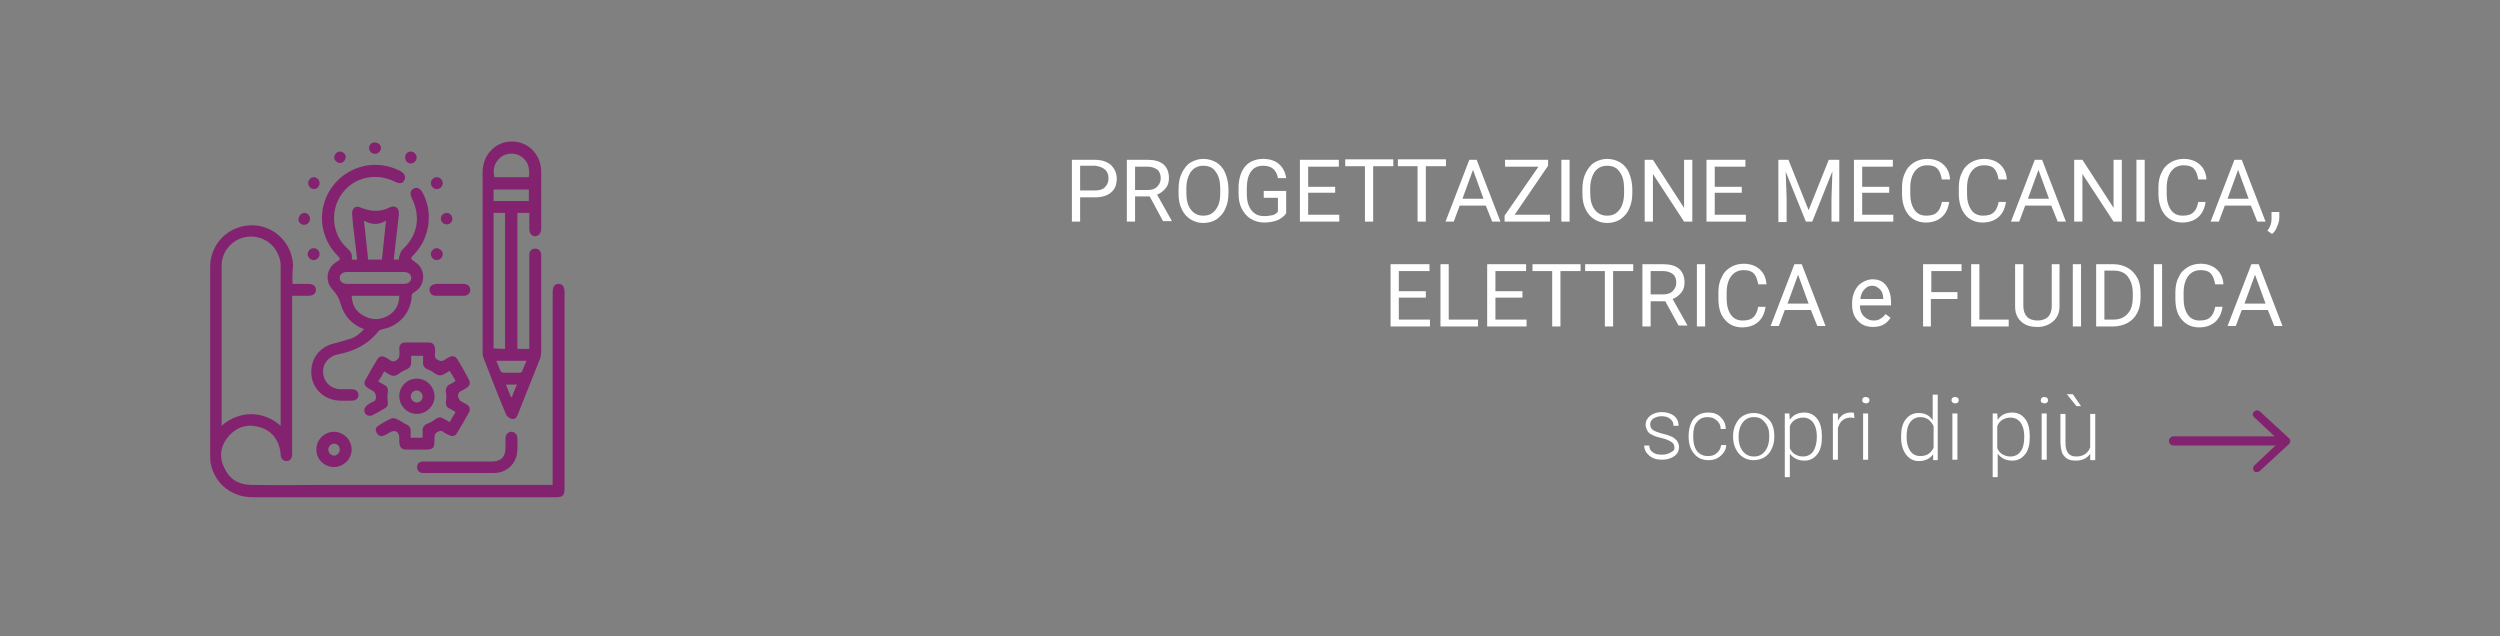 <?xml version="1.0" encoding="utf-8"?>
<!-- Generator: Adobe Illustrator 28.0.0, SVG Export Plug-In . SVG Version: 6.00 Build 0)  -->
<svg version="1.1" id="Livello_1" xmlns="http://www.w3.org/2000/svg" xmlns:xlink="http://www.w3.org/1999/xlink" x="0px" y="0px"
	 viewBox="0 0 546 139" style="enable-background:new 0 0 546 139;" xml:space="preserve">
<rect x="0" y="0" width="546" height="139" fill="#808080" stroke="none"/>
<style type="text/css">
	.st0{fill:#83236F;}
	.st1{fill:none;stroke:#83236F;stroke-width:2;stroke-linecap:round;stroke-miterlimit:10;}
	.st2{fill:#FFFFFF;}
</style>
<g>
	<path class="st0" d="M61.3,93c0-0.2,0-0.2,0-0.3c0-11.6,0-23.1,0-34.7c0-0.8-0.2-1.7-0.6-2.5c-1.2-2.8-4.2-4.3-7.2-3.7
		c-2.9,0.6-5.1,3.2-5.1,6.2c0,11.5,0,23,0,34.6c0,0.1,0,0.2,0,0.4C52.2,89.6,57.5,89.6,61.3,93L61.3,93z M63.9,62c1.2,0,2.3,0,3.4,0
		s1.7,0.5,1.7,1.3c0,0.8-0.6,1.3-1.7,1.3s-2.2,0-3.5,0v34c0,0.2,0,0.5,0,0.7c0,0.8-0.5,1.4-1.2,1.4s-1.3-0.5-1.3-1.4
		c-0.2-3-1.9-5.3-4.6-6c-2.6-0.8-4.9-0.1-6.7,1.9s-2.2,4.4-1.1,6.8c1.1,2.5,3,3.8,5.8,3.9c6,0.1,11.9,0,17.8,0c15.7,0,31.5,0,47.2,0
		h1v-1.1c0-13.6,0-27.3,0-40.9c0-1.3,0.4-1.9,1.3-1.9s1.3,0.6,1.3,2c0,14.2,0,28.4,0,42.6c0,1.6-0.3,2-2,2c-22,0-44.1,0-66.1,0
		c-4.5,0-8.1-2.8-9.1-7c-0.2-0.7-0.2-1.4-0.2-2.1c0-13.7,0-27.4,0-41.2c0-5.2,4.2-9.2,9.3-9.1c4.7,0.1,8.6,3.9,8.8,8.7
		C63.9,59.1,63.8,60.5,63.9,62L63.9,62z"/>
	<path class="st0" d="M111.6,86.7h0.2c0.3-0.9,0.7-1.8,1.1-2.7h-2.4C110.9,85,111.2,85.8,111.6,86.7z M108.4,78.8
		c0.3,0.8,0.6,1.5,0.9,2.2c0.1,0.2,0.4,0.4,0.6,0.4c1.2,0,2.4,0,3.6,0c0.2,0,0.4-0.1,0.5-0.2c0.3-0.8,0.6-1.5,1-2.4H108.4
		L108.4,78.8z M107.8,43.9h7.7v-2.5h-7.7V43.9z M115.5,38.7c0.3-2.1-0.3-3.7-1.8-4.6c-1.3-0.8-3.1-0.7-4.3,0.2
		c-1.3,1-1.9,2.7-1.4,4.4L115.5,38.7L115.5,38.7z M110.3,76.2V46.5h-2.5v29.6L110.3,76.2L110.3,76.2z M115.6,46.5H113v29.7h2.6
		c0-0.3,0-0.6,0-0.9c0-6.3,0-12.7,0-19.1c0-0.3,0-0.5,0-0.8c0.1-0.7,0.6-1.1,1.3-1.1s1.1,0.4,1.3,1.1c0,0.2,0,0.4,0,0.6
		c0,7,0,13.9,0,20.9c0,0.4-0.1,0.9-0.2,1.3c-1.6,4.1-3.3,8.2-4.9,12.3c-0.2,0.6-0.6,1.1-1.3,1c-0.4-0.1-1-0.5-1.2-0.8
		c-1.8-4.2-3.4-8.5-5.1-12.8c-0.1-0.3-0.1-0.6-0.1-0.9c0-13.1,0-26.3,0-39.4c0-3.8,2.8-6.7,6.4-6.7s6.4,2.9,6.4,6.6
		c0,4.1,0,8.2,0,12.4c0,1-0.5,1.6-1.3,1.7c-0.8,0-1.3-0.6-1.3-1.7C115.6,48.8,115.6,47.7,115.6,46.5z"/>
	<path class="st0" d="M83.4,56.8c0.3-2.8,0.6-5.6,0.9-8.6c-1.7,1-3.2,0.9-4.8,0c0.3,3,0.6,5.8,0.9,8.5h3V56.8z M82,62c2,0,4,0,6.1,0
		c1.1,0,1.7-0.5,1.7-1.3s-0.6-1.3-1.7-1.3c-4.1,0-8.1,0-12.2,0c-1.1,0-1.7,0.5-1.7,1.3s0.6,1.3,1.7,1.3C77.9,62,79.9,62,82,62L82,62
		z M76.8,64.6c0.1,2,0.9,3.5,2.7,4.4c1.8,1,3.7,0.9,5.5-0.2c1.5-1,2.2-2.4,2.2-4.2C87.1,64.6,76.8,64.6,76.8,64.6z M79.5,71.9
		c-2.6-1-4.3-2.8-5.1-5.5c-0.3-1.2-0.9-2.2-1.8-3.2c-1.7-1.8-1.3-4.7,0.9-6c0.9-0.5,0.9-0.7,0.2-1.4c-3.3-3.3-4.3-8.3-2.5-12.6
		S77.2,36,82,36c1.9,0,3.8,0.5,5.5,1.4c0.9,0.5,1.2,1.2,0.8,2c-0.4,0.7-1.1,0.8-2,0.3c-4.8-2.4-10.3-0.6-12.5,4.1
		c-1.6,3.4-0.9,7.7,1.9,10.3c0.8,0.7,1.4,1.4,1.1,2.6H78c-0.2-1.7-0.4-3.4-0.6-5.1c-0.2-1.6-0.4-3.2-0.5-4.8c-0.1-1.2,0.7-2,1.8-1.5
		c2.2,0.9,4.2,1.1,6.4,0c1.3-0.6,2.2,0.2,2,1.7c-0.4,3.2-0.7,6.4-1.1,9.7h1.1c0-0.2,0-0.4,0.1-0.7c0.2-0.5,0.3-1.1,0.6-1.4
		c3.4-3.1,4.2-7.2,2.1-11.4c-0.4-0.9-0.3-1.6,0.4-2c0.7-0.4,1.4-0.1,1.9,0.7c2.5,4.4,1.7,10.1-1.8,13.7c-0.8,0.8-0.8,0.9,0.2,1.6
		c2.5,1.5,2.4,5.2-0.1,6.6c-0.5,0.3-0.6,0.5-0.6,1c-0.2,3.6-2.9,6.5-6.4,7.1c-0.3,0.1-0.7,0.2-0.8,0.4c-2.3,2.9-5.3,4.4-8.9,5.1
		c-2.4,0.5-3.7,2.6-3.1,4.8c0.4,1.6,1.8,2.7,3.5,2.8c0.9,0,1.8,0,2.7,0c0.9,0,1.4,0.6,1.4,1.3c0,0.7-0.6,1.2-1.4,1.2
		c-1.2,0-2.5,0.1-3.7-0.1c-2.9-0.5-5.1-2.9-5.2-5.8c-0.2-3.1,1.7-5.7,4.6-6.5c1.2-0.3,2.3-0.6,3.5-1C77.2,73.9,78.4,73.1,79.5,71.9
		L79.5,71.9z"/>
	<path class="st0" d="M89.7,95.6h2.6c0-0.5,0-0.9,0-1.4c-0.1-0.8,0.3-1.4,1.1-1.7c0.6-0.2,1.1-0.5,1.6-0.9c0.7-0.5,1.3-0.6,2-0.1
		c0.4,0.2,0.8,0.4,1.2,0.7c0.4-0.7,0.8-1.4,1.3-2.2c-0.5-0.3-0.9-0.6-1.4-0.8c-0.6-0.3-0.8-0.8-0.7-1.6c0.1-0.6,0.1-1.3,0-1.9
		c-0.1-0.8,0.1-1.4,0.9-1.8c0.4-0.2,0.8-0.4,1.2-0.7c-0.4-0.8-0.9-1.5-1.3-2.2c-0.5,0.3-1,0.6-1.4,0.8c-0.6,0.3-1.1,0.2-1.6-0.1
		c-0.6-0.4-1.1-0.8-1.7-1c-0.8-0.3-1.2-0.8-1.1-1.7c0-0.4,0-0.8,0-1.3h-2.6c0,0.5,0,0.9,0,1.4c0,0.8-0.3,1.3-1.1,1.6
		c-0.6,0.3-1.2,0.6-1.7,1c-0.7,0.5-1.3,0.5-1.9,0.1c-0.4-0.2-0.8-0.4-1.2-0.7c-0.4,0.8-0.8,1.5-1.3,2.2c0.5,0.3,1,0.6,1.4,0.8
		c0.6,0.3,0.8,0.8,0.7,1.5c-0.1,0.7-0.1,1.4,0,2.2c0.1,0.6-0.1,1.1-0.7,1.4c-0.8,0.5-1.7,1-2.5,1.4c-0.7,0.4-1.5,0.2-1.8-0.4
		s-0.1-1.3,0.6-1.8c0.3-0.2,0.6-0.4,1-0.6c0.7-0.2,0.9-0.7,0.8-1.4c-0.1-0.3-0.2-0.7-0.5-0.9c-0.4-0.3-0.9-0.5-1.3-0.8
		c-0.7-0.4-0.9-1.1-0.5-1.7c0.8-1.5,1.7-3,2.6-4.5c0.4-0.7,1-0.8,1.7-0.5c0.4,0.2,0.7,0.4,1,0.6c0.6,0.5,1.2,0.4,1.7-0.1
		c0.2-0.2,0.4-0.4,0.4-0.7c0.1-0.6,0-1.1,0-1.7c0-0.8,0.5-1.3,1.3-1.3c1.7,0,3.4,0,5.2,0c0.8,0,1.2,0.5,1.3,1.3c0,0.4,0.1,0.8,0,1.2
		c-0.1,0.7,0.1,1.1,0.8,1.4c0.4,0.2,0.7,0.2,1.1,0c0.4-0.3,0.8-0.5,1.2-0.7c0.8-0.4,1.4-0.2,1.8,0.5c0.9,1.4,1.7,2.9,2.5,4.4
		c0.4,0.7,0.2,1.4-0.5,1.8c-0.3,0.2-0.6,0.4-1,0.6c-0.7,0.3-1,0.8-0.8,1.5c0.1,0.2,0.2,0.5,0.4,0.7c0.4,0.3,0.9,0.5,1.4,0.8
		c0.7,0.4,0.9,1.1,0.5,1.8c-0.8,1.5-1.7,3-2.6,4.5c-0.4,0.7-1,0.8-1.8,0.4c-0.4-0.2-0.9-0.4-1.2-0.7c-0.4-0.3-0.7-0.2-1.2,0
		c-0.6,0.3-0.7,0.7-0.7,1.3c0,2.4-0.1,2.6-2.5,2.6c-1.2,0-2.4,0-3.6,0c-1.1,0-1.5-0.5-1.6-1.6c0-0.3,0-0.7,0-1c0-1.3-0.9-1.8-2-1.2
		c-0.4,0.2-0.8,0.5-1.3,0.7c-0.7,0.3-1.2,0.1-1.6-0.5S82,93.3,82.6,93c0.9-0.6,1.9-1.2,2.9-1.6c0.4-0.2,0.9,0,1.3,0.2
		c0.7,0.3,1.3,0.8,2,1.1c0.6,0.3,0.9,0.7,0.9,1.3C89.7,94.5,89.7,95,89.7,95.6L89.7,95.6z"/>
	<path class="st0" d="M100.2,103.3c-2.4,0-4.9,0-7.3,0c-0.2,0-0.5,0-0.7,0c-0.7-0.1-1.1-0.6-1.1-1.3c0-0.7,0.4-1.1,1.1-1.2
		c0.3,0,0.5,0,0.8,0c4.8,0,9.6,0,14.4,0c2,0,3-1,3-3c0-0.7,0-1.4,0-2.1c0-0.8,0.6-1.4,1.3-1.4c0.7,0,1.3,0.6,1.3,1.4
		c0,1.1,0.1,2.3-0.1,3.4c-0.4,2.5-2.5,4.2-5,4.2C105.3,103.3,102.8,103.3,100.2,103.3L100.2,103.3z"/>
	<path class="st0" d="M74.2,98.2c0-0.7-0.5-1.3-1.2-1.3s-1.3,0.6-1.3,1.3c0,0.7,0.6,1.3,1.3,1.3C73.6,99.5,74.2,98.9,74.2,98.2z
		 M76.8,98.2c0,2.1-1.8,3.8-3.9,3.8s-3.9-1.8-3.8-3.9c0-2.1,1.8-3.8,3.8-3.8C75.1,94.3,76.8,96.1,76.8,98.2L76.8,98.2z"/>
	<path class="st0" d="M89.7,86.5c0,0.7,0.5,1.3,1.2,1.4s1.4-0.5,1.4-1.3c0-0.7-0.6-1.3-1.2-1.3C90.4,85.2,89.8,85.8,89.7,86.5z
		 M94.9,86.6c0,2.1-1.8,3.8-3.9,3.8s-3.8-1.8-3.8-3.9s1.8-3.9,3.9-3.8C93.2,82.7,94.9,84.5,94.9,86.6L94.9,86.6z"/>
	<path class="st0" d="M98.2,62c1,0,2,0,3,0c0.9,0,1.5,0.5,1.5,1.3c0,0.8-0.6,1.3-1.4,1.3c-2.1,0-4.1,0-6.1,0c-0.9,0-1.4-0.6-1.4-1.3
		c0-0.8,0.6-1.2,1.5-1.3C96.1,62,97.1,62,98.2,62z"/>
	<path class="st0" d="M83.2,32.3c0,0.7-0.6,1.3-1.3,1.3c-0.7,0-1.2-0.5-1.3-1.2c0-0.7,0.5-1.3,1.2-1.3S83.2,31.6,83.2,32.3z"/>
	<path class="st0" d="M66.5,46.5c0.7,0,1.3,0.7,1.2,1.4c-0.1,0.7-0.6,1.2-1.3,1.2c-0.7,0-1.3-0.6-1.2-1.3S65.8,46.5,66.5,46.5z"/>
	<path class="st0" d="M98.8,47.8c0,0.7-0.6,1.3-1.3,1.2c-0.7,0-1.3-0.7-1.2-1.3c0-0.7,0.6-1.2,1.3-1.2
		C98.2,46.5,98.8,47.1,98.8,47.8L98.8,47.8z"/>
	<path class="st0" d="M75.5,34.3c0,0.7-0.6,1.3-1.2,1.3c-0.7,0-1.3-0.6-1.3-1.2c0-0.7,0.6-1.3,1.2-1.3
		C74.9,33.1,75.5,33.6,75.5,34.3L75.5,34.3z"/>
	<path class="st0" d="M89.7,33.1c0.7,0,1.3,0.6,1.3,1.3s-0.6,1.3-1.3,1.3c-0.7,0-1.2-0.6-1.2-1.2C88.4,33.7,89,33.1,89.7,33.1
		L89.7,33.1z"/>
	<path class="st0" d="M68.6,41.3c-0.7,0-1.3-0.6-1.3-1.3s0.6-1.3,1.2-1.3c0.7,0,1.3,0.6,1.3,1.3C69.8,40.7,69.2,41.3,68.6,41.3
		L68.6,41.3z"/>
	<path class="st0" d="M95.4,41.3c-0.7,0-1.3-0.6-1.3-1.3s0.6-1.3,1.3-1.3c0.7,0,1.3,0.6,1.3,1.3S96.1,41.3,95.4,41.3L95.4,41.3z"/>
	<path class="st0" d="M69.8,55.5c0,0.7-0.6,1.3-1.3,1.3c-0.7,0-1.3-0.6-1.3-1.3s0.6-1.3,1.3-1.3C69.2,54.2,69.8,54.8,69.8,55.5
		L69.8,55.5z"/>
	<path class="st0" d="M96.7,55.5c0,0.7-0.6,1.3-1.3,1.3c-0.7,0-1.3-0.6-1.3-1.3s0.6-1.3,1.3-1.3C96.1,54.3,96.7,54.8,96.7,55.5z"/>
</g>
<line class="st1" x1="474.7" y1="96.3" x2="498.7" y2="96.3"/>
<path class="st0" d="M499.9,97l-6.4,5.9c-0.4,0.3-0.9,0.3-1.2,0c-0.3-0.4-0.3-0.9,0-1.2l5-4.7c0.2-0.2,0.3-0.4,0.3-0.6
	s-0.1-0.5-0.3-0.6l-5-4.7c-0.4-0.3-0.4-0.9,0-1.2c0.2-0.2,0.4-0.3,0.6-0.3s0.4,0.1,0.6,0.2l6.4,5.9C500.3,96,500.3,96.6,499.9,97z"
	/>
<g>
	<path class="st2" d="M235.9,43.1v5.3h-1.8V34.9h5c1.5,0,2.6,0.4,3.5,1.1c0.8,0.8,1.3,1.8,1.3,3c0,1.3-0.4,2.3-1.2,3
		c-0.8,0.7-2,1.1-3.5,1.1H235.9z M235.9,41.6h3.2c1,0,1.7-0.2,2.2-0.7s0.8-1.1,0.8-2c0-0.8-0.3-1.5-0.8-1.9s-1.2-0.7-2.1-0.8h-3.3
		V41.6z"/>
	<path class="st2" d="M251.1,42.9h-3.2v5.5h-1.8V34.9h4.5c1.5,0,2.7,0.3,3.5,1s1.2,1.7,1.2,3c0,0.8-0.2,1.6-0.7,2.2
		c-0.5,0.6-1.1,1.1-1.9,1.4l3.2,5.7v0.1H254L251.1,42.9z M247.9,41.5h2.7c0.9,0,1.6-0.2,2.1-0.7c0.5-0.5,0.8-1.1,0.8-1.8
		c0-0.8-0.2-1.5-0.7-1.9s-1.2-0.7-2.2-0.7h-2.7V41.5z"/>
	<path class="st2" d="M268.3,42.1c0,1.3-0.2,2.5-0.7,3.5c-0.4,1-1.1,1.7-1.9,2.3c-0.8,0.5-1.8,0.8-2.9,0.8c-1.1,0-2-0.3-2.8-0.8
		s-1.5-1.3-1.9-2.2c-0.5-1-0.7-2.1-0.7-3.4v-1c0-1.3,0.2-2.5,0.7-3.5c0.5-1,1.1-1.8,1.9-2.3c0.8-0.5,1.8-0.8,2.8-0.8
		c1.1,0,2,0.3,2.9,0.8c0.8,0.5,1.5,1.3,1.9,2.3c0.4,1,0.7,2.2,0.7,3.5V42.1z M266.5,41.2c0-1.6-0.3-2.8-1-3.7
		c-0.6-0.9-1.5-1.3-2.7-1.3c-1.1,0-2,0.4-2.7,1.3c-0.6,0.9-1,2.1-1,3.6v1c0,1.6,0.3,2.8,1,3.7c0.7,0.9,1.6,1.3,2.7,1.3
		c1.2,0,2-0.4,2.7-1.3s1-2,1-3.6V41.2z"/>
	<path class="st2" d="M280.9,46.6c-0.5,0.7-1.1,1.1-1.9,1.5c-0.8,0.3-1.8,0.5-2.9,0.5c-1.1,0-2.1-0.3-2.9-0.8
		c-0.9-0.5-1.5-1.3-2-2.2c-0.5-1-0.7-2.1-0.7-3.3v-1.2c0-2,0.5-3.6,1.4-4.7s2.3-1.7,4-1.7c1.4,0,2.6,0.4,3.4,1.1s1.4,1.7,1.6,3.1
		h-1.8c-0.3-1.8-1.4-2.7-3.2-2.7c-1.2,0-2.1,0.4-2.7,1.3c-0.6,0.8-0.9,2.1-0.9,3.7v1.1c0,1.5,0.3,2.7,1,3.6c0.7,0.9,1.6,1.3,2.8,1.3
		c0.7,0,1.3-0.1,1.8-0.2s0.9-0.4,1.2-0.8v-3H276v-1.5h4.9V46.6z"/>
	<path class="st2" d="M291.6,42.1h-5.9v4.8h6.8v1.5h-8.6V34.9h8.5v1.5h-6.7v4.4h5.9V42.1z"/>
	<path class="st2" d="M304.3,36.3h-4.4v12.1h-1.8V36.3h-4.3v-1.5h10.5V36.3z"/>
	<path class="st2" d="M315.8,36.3h-4.4v12.1h-1.8V36.3h-4.3v-1.5h10.5V36.3z"/>
	<path class="st2" d="M324.5,44.9h-5.7l-1.3,3.5h-1.8l5.2-13.5h1.6l5.2,13.5h-1.8L324.5,44.9z M319.4,43.4h4.6l-2.3-6.3L319.4,43.4z
		"/>
	<path class="st2" d="M330.8,46.9h7.7v1.5h-9.9v-1.3l7.4-10.7h-7.3v-1.5h9.4v1.3L330.8,46.9z"/>
	<path class="st2" d="M342.8,48.4H341V34.9h1.8V48.4z"/>
	<path class="st2" d="M356.5,42.1c0,1.3-0.2,2.5-0.7,3.5c-0.4,1-1.1,1.7-1.9,2.3c-0.8,0.5-1.8,0.8-2.9,0.8c-1.1,0-2-0.3-2.8-0.8
		s-1.5-1.3-1.9-2.2c-0.5-1-0.7-2.1-0.7-3.4v-1c0-1.3,0.2-2.5,0.7-3.5c0.5-1,1.1-1.8,1.9-2.3c0.8-0.5,1.8-0.8,2.8-0.8
		c1.1,0,2,0.3,2.9,0.8c0.8,0.5,1.5,1.3,1.9,2.3c0.4,1,0.7,2.2,0.7,3.5V42.1z M354.7,41.2c0-1.6-0.3-2.8-1-3.7
		c-0.6-0.9-1.5-1.3-2.7-1.3c-1.1,0-2,0.4-2.7,1.3c-0.6,0.9-1,2.1-1,3.6v1c0,1.6,0.3,2.8,1,3.7c0.7,0.9,1.6,1.3,2.7,1.3
		c1.2,0,2-0.4,2.7-1.3c0.6-0.8,1-2,1-3.6V41.2z"/>
	<path class="st2" d="M369.6,48.4h-1.8L361,38v10.4h-1.8V34.9h1.8l6.8,10.5V34.9h1.8V48.4z"/>
	<path class="st2" d="M380.4,42.1h-5.9v4.8h6.8v1.5h-8.6V34.9h8.5v1.5h-6.7v4.4h5.9V42.1z"/>
	<path class="st2" d="M390.6,34.9l4.4,11l4.4-11h2.3v13.5H400v-5.3l0.2-5.7l-4.4,11h-1.4l-4.4-10.9l0.2,5.7v5.3h-1.8V34.9H390.6z"/>
	<path class="st2" d="M412.6,42.1h-5.9v4.8h6.8v1.5h-8.6V34.9h8.5v1.5h-6.7v4.4h5.9V42.1z"/>
	<path class="st2" d="M425.7,44.1c-0.2,1.4-0.7,2.5-1.6,3.3c-0.9,0.8-2.1,1.2-3.5,1.2c-1.6,0-2.9-0.6-3.8-1.7s-1.4-2.7-1.4-4.6V41
		c0-1.3,0.2-2.4,0.7-3.3c0.4-1,1.1-1.7,1.9-2.2c0.8-0.5,1.8-0.8,2.9-0.8c1.4,0,2.6,0.4,3.5,1.2c0.9,0.8,1.4,1.9,1.5,3.3h-1.8
		c-0.2-1.1-0.5-1.9-1-2.4s-1.2-0.7-2.2-0.7c-1.1,0-2,0.4-2.7,1.3c-0.6,0.8-1,2-1,3.6v1.3c0,1.5,0.3,2.6,0.9,3.5
		c0.6,0.9,1.5,1.3,2.6,1.3c1,0,1.8-0.2,2.3-0.7c0.5-0.4,0.9-1.2,1.1-2.3H425.7z"/>
	<path class="st2" d="M438.1,44.1c-0.2,1.4-0.7,2.5-1.6,3.3c-0.9,0.8-2.1,1.2-3.5,1.2c-1.6,0-2.9-0.6-3.8-1.7s-1.4-2.7-1.4-4.6V41
		c0-1.3,0.2-2.4,0.7-3.3c0.4-1,1.1-1.7,1.9-2.2c0.8-0.5,1.8-0.8,2.9-0.8c1.4,0,2.6,0.4,3.5,1.2c0.9,0.8,1.4,1.9,1.5,3.3h-1.8
		c-0.2-1.1-0.5-1.9-1-2.4s-1.2-0.7-2.2-0.7c-1.1,0-2,0.4-2.7,1.3c-0.6,0.8-1,2-1,3.6v1.3c0,1.5,0.3,2.6,0.9,3.5
		c0.6,0.9,1.5,1.3,2.6,1.3c1,0,1.8-0.2,2.3-0.7c0.5-0.4,0.9-1.2,1.1-2.3H438.1z"/>
	<path class="st2" d="M448,44.9h-5.7l-1.3,3.5h-1.8l5.2-13.5h1.6l5.2,13.5h-1.8L448,44.9z M442.9,43.4h4.6l-2.3-6.3L442.9,43.4z"/>
	<path class="st2" d="M463.4,48.4h-1.8L454.8,38v10.4H453V34.9h1.8l6.8,10.5V34.9h1.8V48.4z"/>
	<path class="st2" d="M468.4,48.4h-1.8V34.9h1.8V48.4z"/>
	<path class="st2" d="M481.7,44.1c-0.2,1.4-0.7,2.5-1.6,3.3c-0.9,0.8-2.1,1.2-3.5,1.2c-1.6,0-2.9-0.6-3.8-1.7s-1.4-2.7-1.4-4.6V41
		c0-1.3,0.2-2.4,0.7-3.3c0.4-1,1.1-1.7,1.9-2.2c0.8-0.5,1.8-0.8,2.9-0.8c1.4,0,2.6,0.4,3.5,1.2c0.9,0.8,1.4,1.9,1.5,3.3h-1.8
		c-0.2-1.1-0.5-1.9-1-2.4s-1.2-0.7-2.2-0.7c-1.1,0-2,0.4-2.7,1.3c-0.6,0.8-1,2-1,3.6v1.3c0,1.5,0.3,2.6,0.9,3.5
		c0.6,0.9,1.5,1.3,2.6,1.3c1,0,1.8-0.2,2.3-0.7c0.5-0.4,0.9-1.2,1.1-2.3H481.7z"/>
	<path class="st2" d="M491.6,44.9h-5.7l-1.3,3.5h-1.8l5.2-13.5h1.6l5.2,13.5h-1.8L491.6,44.9z M486.5,43.4h4.6l-2.3-6.3L486.5,43.4z
		"/>
	<path class="st2" d="M496.2,51.1l-1-0.7c0.6-0.8,0.9-1.6,0.9-2.5v-1.6h1.7v1.3c0,0.6-0.2,1.3-0.5,1.9
		C497.1,50.2,496.7,50.7,496.2,51.1z"/>
	<path class="st2" d="M311.4,65h-5.9v4.8h6.8v1.5h-8.6V57.7h8.5v1.5h-6.7v4.4h5.9V65z"/>
	<path class="st2" d="M316.4,69.8h6.4v1.5h-8.2V57.7h1.8V69.8z"/>
	<path class="st2" d="M332.5,65h-5.9v4.8h6.8v1.5h-8.6V57.7h8.5v1.5h-6.7v4.4h5.9V65z"/>
	<path class="st2" d="M345.2,59.2h-4.4v12.1h-1.8V59.2h-4.3v-1.5h10.5V59.2z"/>
	<path class="st2" d="M356.7,59.2h-4.4v12.1h-1.8V59.2h-4.3v-1.5h10.5V59.2z"/>
	<path class="st2" d="M363.7,65.8h-3.2v5.5h-1.8V57.7h4.5c1.5,0,2.7,0.3,3.5,1s1.2,1.7,1.2,3c0,0.8-0.2,1.6-0.7,2.2
		c-0.5,0.6-1.1,1.1-1.9,1.4l3.2,5.7v0.1h-1.9L363.7,65.8z M360.5,64.3h2.7c0.9,0,1.6-0.2,2.1-0.7c0.5-0.5,0.8-1.1,0.8-1.8
		c0-0.8-0.2-1.5-0.7-1.9s-1.2-0.7-2.2-0.7h-2.7V64.3z"/>
	<path class="st2" d="M372.4,71.3h-1.8V57.7h1.8V71.3z"/>
	<path class="st2" d="M385.6,67c-0.2,1.4-0.7,2.5-1.6,3.3c-0.9,0.8-2.1,1.2-3.5,1.2c-1.6,0-2.9-0.6-3.8-1.7c-1-1.1-1.4-2.7-1.4-4.6
		v-1.3c0-1.3,0.2-2.4,0.7-3.3c0.4-1,1.1-1.7,1.9-2.2c0.8-0.5,1.8-0.8,2.9-0.8c1.4,0,2.6,0.4,3.5,1.2c0.9,0.8,1.4,1.9,1.5,3.3h-1.8
		c-0.2-1.1-0.5-1.9-1-2.4s-1.2-0.7-2.2-0.7c-1.1,0-2,0.4-2.7,1.3c-0.6,0.8-1,2-1,3.6v1.3c0,1.5,0.3,2.6,0.9,3.5
		c0.6,0.9,1.5,1.3,2.6,1.3c1,0,1.8-0.2,2.3-0.7c0.5-0.4,0.9-1.2,1.1-2.3H385.6z"/>
	<path class="st2" d="M395.5,67.7h-5.7l-1.3,3.5h-1.8l5.2-13.5h1.6l5.2,13.5h-1.8L395.5,67.7z M390.4,66.3h4.6l-2.3-6.3L390.4,66.3z
		"/>
	<path class="st2" d="M409.1,71.4c-1.4,0-2.5-0.4-3.3-1.3c-0.9-0.9-1.3-2.1-1.3-3.6v-0.3c0-1,0.2-1.9,0.6-2.7
		c0.4-0.8,0.9-1.4,1.6-1.8c0.7-0.4,1.4-0.7,2.2-0.7c1.3,0,2.3,0.4,3,1.3c0.7,0.9,1.1,2.1,1.1,3.7v0.7h-6.8c0,1,0.3,1.8,0.9,2.4
		c0.6,0.6,1.3,0.9,2.1,0.9c0.6,0,1.1-0.1,1.5-0.4c0.4-0.2,0.8-0.6,1.1-1l1.1,0.8C412,70.8,410.8,71.4,409.1,71.4z M408.9,62.4
		c-0.7,0-1.3,0.3-1.7,0.8c-0.5,0.5-0.8,1.2-0.9,2.1h5v-0.1c0-0.9-0.3-1.6-0.7-2S409.6,62.4,408.9,62.4z"/>
	<path class="st2" d="M427.4,65.3h-5.7v6H420V57.7h8.4v1.5h-6.6v4.6h5.7V65.3z"/>
	<path class="st2" d="M432.3,69.8h6.4v1.5h-8.2V57.7h1.8V69.8z"/>
	<path class="st2" d="M449.8,57.7v9.2c0,1.3-0.4,2.3-1.2,3.1c-0.8,0.8-1.9,1.3-3.2,1.4l-0.5,0c-1.5,0-2.7-0.4-3.5-1.2
		c-0.9-0.8-1.3-1.9-1.3-3.3v-9.2h1.8v9.2c0,1,0.3,1.7,0.8,2.3c0.5,0.5,1.3,0.8,2.3,0.8c1,0,1.8-0.3,2.3-0.8c0.5-0.5,0.8-1.3,0.8-2.3
		v-9.2H449.8z"/>
	<path class="st2" d="M454.5,71.3h-1.8V57.7h1.8V71.3z"/>
	<path class="st2" d="M457.8,71.3V57.7h3.8c1.2,0,2.2,0.3,3.1,0.8c0.9,0.5,1.6,1.3,2.1,2.2s0.7,2.1,0.7,3.3v0.9
		c0,1.3-0.2,2.4-0.7,3.4c-0.5,1-1.2,1.7-2.1,2.2c-0.9,0.5-2,0.8-3.2,0.8H457.8z M459.6,59.2v10.6h1.9c1.4,0,2.4-0.4,3.2-1.3
		c0.8-0.9,1.1-2.1,1.1-3.7v-0.8c0-1.5-0.4-2.7-1.1-3.6c-0.7-0.9-1.7-1.3-3.1-1.3H459.6z"/>
	<path class="st2" d="M472.2,71.3h-1.8V57.7h1.8V71.3z"/>
	<path class="st2" d="M485.4,67c-0.2,1.4-0.7,2.5-1.6,3.3c-0.9,0.8-2.1,1.2-3.5,1.2c-1.6,0-2.9-0.6-3.8-1.7c-1-1.1-1.4-2.7-1.4-4.6
		v-1.3c0-1.3,0.2-2.4,0.7-3.3c0.4-1,1.1-1.7,1.9-2.2c0.8-0.5,1.8-0.8,2.9-0.8c1.4,0,2.6,0.4,3.5,1.2c0.9,0.8,1.4,1.9,1.5,3.3h-1.8
		c-0.2-1.1-0.5-1.9-1-2.4s-1.2-0.7-2.2-0.7c-1.1,0-2,0.4-2.7,1.3c-0.6,0.8-1,2-1,3.6v1.3c0,1.5,0.3,2.6,0.9,3.5
		c0.6,0.9,1.5,1.3,2.6,1.3c1,0,1.8-0.2,2.3-0.7c0.5-0.4,0.9-1.2,1.1-2.3H485.4z"/>
	<path class="st2" d="M495.3,67.7h-5.7l-1.3,3.5h-1.8l5.2-13.5h1.6l5.2,13.5h-1.8L495.3,67.7z M490.2,66.3h4.6l-2.3-6.3L490.2,66.3z
		"/>
</g>
<g>
	<path class="st2" d="M365.7,97.8c0-0.6-0.2-1-0.7-1.3s-1.1-0.6-2-0.8c-0.9-0.2-1.6-0.4-2.1-0.7c-0.5-0.2-0.9-0.5-1.1-0.9
		c-0.2-0.4-0.4-0.8-0.4-1.3c0-0.8,0.3-1.4,1-2c0.7-0.5,1.5-0.8,2.5-0.8c1.1,0,2,0.3,2.7,0.8c0.7,0.6,1,1.3,1,2.2h-1.1
		c0-0.6-0.2-1.1-0.7-1.5c-0.5-0.4-1.1-0.6-1.9-0.6c-0.7,0-1.3,0.2-1.8,0.5c-0.4,0.3-0.7,0.7-0.7,1.3c0,0.5,0.2,0.9,0.6,1.2
		c0.4,0.3,1,0.5,2,0.8c1,0.2,1.7,0.5,2.2,0.7c0.5,0.3,0.8,0.6,1.1,0.9c0.2,0.4,0.4,0.8,0.4,1.3c0,0.8-0.3,1.5-1,2
		c-0.7,0.5-1.6,0.8-2.7,0.8c-1.2,0-2.1-0.3-2.8-0.9s-1.1-1.3-1.1-2.2h1.1c0,0.7,0.3,1.2,0.8,1.5c0.5,0.4,1.2,0.5,2,0.5
		c0.8,0,1.4-0.2,1.9-0.5S365.7,98.4,365.7,97.8z"/>
	<path class="st2" d="M373.1,99.6c0.8,0,1.4-0.2,1.9-0.7c0.5-0.4,0.8-1,0.9-1.7h1.1c0,0.6-0.2,1.2-0.6,1.7c-0.4,0.5-0.8,0.9-1.4,1.2
		s-1.2,0.4-1.9,0.4c-1.3,0-2.4-0.5-3.1-1.4c-0.8-0.9-1.2-2.2-1.2-3.7v-0.3c0-1,0.2-1.9,0.5-2.6c0.3-0.8,0.8-1.4,1.5-1.8
		c0.6-0.4,1.4-0.6,2.3-0.6c1.1,0,2,0.3,2.7,1s1.1,1.5,1.1,2.6h-1.1c0-0.8-0.3-1.4-0.9-1.9c-0.5-0.5-1.2-0.7-2-0.7
		c-1,0-1.8,0.4-2.3,1.1c-0.6,0.7-0.8,1.7-0.8,3v0.3c0,1.3,0.3,2.3,0.8,3C371.3,99.3,372,99.6,373.1,99.6z"/>
	<path class="st2" d="M378.5,95.2c0-1,0.2-1.8,0.6-2.6c0.4-0.8,0.9-1.4,1.6-1.8c0.7-0.4,1.5-0.6,2.3-0.6c1.3,0,2.4,0.5,3.3,1.4
		s1.2,2.2,1.2,3.7v0.2c0,1-0.2,1.8-0.6,2.6c-0.4,0.8-0.9,1.4-1.6,1.8c-0.7,0.4-1.5,0.6-2.3,0.6c-1.3,0-2.4-0.5-3.2-1.4
		s-1.3-2.2-1.3-3.7V95.2z M379.7,95.5c0,1.2,0.3,2.2,0.9,3c0.6,0.8,1.4,1.2,2.5,1.2c1,0,1.8-0.4,2.4-1.2c0.6-0.8,0.9-1.8,0.9-3.1
		v-0.2c0-0.8-0.1-1.5-0.4-2.1c-0.3-0.6-0.7-1.1-1.2-1.5c-0.5-0.4-1.1-0.5-1.8-0.5c-1,0-1.8,0.4-2.4,1.2c-0.6,0.8-0.9,1.8-0.9,3.1
		V95.5z"/>
	<path class="st2" d="M397.9,95.5c0,1.6-0.3,2.8-1,3.7c-0.7,0.9-1.6,1.4-2.8,1.4c-1.4,0-2.4-0.5-3.2-1.5v5.1h-1.1V90.3h1l0.1,1.4
		c0.7-1.1,1.8-1.6,3.2-1.6c1.2,0,2.1,0.5,2.8,1.4c0.7,0.9,1,2.2,1,3.8V95.5z M396.8,95.3c0-1.3-0.3-2.3-0.8-3s-1.3-1.1-2.2-1.1
		c-0.7,0-1.3,0.2-1.8,0.5c-0.5,0.3-0.9,0.8-1.1,1.4v4.8c0.3,0.6,0.6,1,1.1,1.3c0.5,0.3,1.1,0.5,1.8,0.5c0.9,0,1.7-0.4,2.2-1.1
		C396.5,97.8,396.8,96.7,396.8,95.3z"/>
	<path class="st2" d="M405,91.3c-0.2,0-0.5-0.1-0.8-0.1c-0.7,0-1.3,0.2-1.8,0.6c-0.5,0.4-0.8,1-1,1.7v6.9h-1.1V90.3h1.1l0,1.6
		c0.6-1.2,1.5-1.8,2.8-1.8c0.3,0,0.6,0,0.7,0.1L405,91.3z"/>
	<path class="st2" d="M406.7,87.4c0-0.2,0.1-0.4,0.2-0.5c0.1-0.1,0.3-0.2,0.6-0.2c0.2,0,0.4,0.1,0.6,0.2c0.1,0.1,0.2,0.3,0.2,0.5
		c0,0.2-0.1,0.4-0.2,0.5s-0.3,0.2-0.6,0.2c-0.2,0-0.4-0.1-0.6-0.2C406.8,87.8,406.7,87.6,406.7,87.4z M408,100.4h-1.1V90.3h1.1
		V100.4z"/>
	<path class="st2" d="M415.2,95.3c0-1.6,0.3-2.8,1-3.7s1.6-1.4,2.8-1.4c1.4,0,2.4,0.5,3.1,1.6v-5.6h1.1v14.3h-1l0-1.3
		c-0.7,1-1.8,1.5-3.1,1.5c-1.2,0-2.1-0.5-2.8-1.4c-0.7-0.9-1.1-2.2-1.1-3.8V95.3z M416.4,95.5c0,1.3,0.3,2.3,0.8,3
		c0.5,0.7,1.2,1.1,2.2,1.1c1.4,0,2.3-0.6,2.9-1.8v-4.7c-0.6-1.3-1.5-2-2.9-2c-0.9,0-1.7,0.4-2.2,1.1C416.6,93,416.4,94,416.4,95.5z"
		/>
	<path class="st2" d="M426.2,87.4c0-0.2,0.1-0.4,0.2-0.5c0.1-0.1,0.3-0.2,0.6-0.2c0.2,0,0.4,0.1,0.6,0.2c0.1,0.1,0.2,0.3,0.2,0.5
		c0,0.2-0.1,0.4-0.2,0.5s-0.3,0.2-0.6,0.2c-0.2,0-0.4-0.1-0.6-0.2C426.3,87.8,426.2,87.6,426.2,87.4z M427.5,100.4h-1.1V90.3h1.1
		V100.4z"/>
	<path class="st2" d="M443.3,95.5c0,1.6-0.3,2.8-1,3.7c-0.7,0.9-1.6,1.4-2.8,1.4c-1.4,0-2.4-0.5-3.2-1.5v5.1h-1.1V90.3h1l0.1,1.4
		c0.7-1.1,1.8-1.6,3.2-1.6c1.2,0,2.1,0.5,2.8,1.4c0.7,0.9,1,2.2,1,3.8V95.5z M442.1,95.3c0-1.3-0.3-2.3-0.8-3s-1.3-1.1-2.2-1.1
		c-0.7,0-1.3,0.2-1.8,0.5c-0.5,0.3-0.9,0.8-1.1,1.4v4.8c0.3,0.6,0.6,1,1.1,1.3c0.5,0.3,1.1,0.5,1.8,0.5c0.9,0,1.7-0.4,2.2-1.1
		C441.9,97.8,442.1,96.7,442.1,95.3z"/>
	<path class="st2" d="M445.7,87.4c0-0.2,0.1-0.4,0.2-0.5c0.1-0.1,0.3-0.2,0.6-0.2c0.2,0,0.4,0.1,0.6,0.2c0.1,0.1,0.2,0.3,0.2,0.5
		c0,0.2-0.1,0.4-0.2,0.5s-0.3,0.2-0.6,0.2c-0.2,0-0.4-0.1-0.6-0.2C445.7,87.8,445.7,87.6,445.7,87.4z M447,100.4h-1.1V90.3h1.1
		V100.4z"/>
	<path class="st2" d="M456.5,99.1c-0.7,1-1.7,1.5-3.2,1.5c-1.1,0-1.9-0.3-2.4-0.9c-0.6-0.6-0.8-1.5-0.9-2.8v-6.5h1.1v6.4
		c0,1.9,0.8,2.9,2.3,2.9c1.6,0,2.6-0.7,3.1-2v-7.3h1.1v10.1h-1.1L456.5,99.1z M454.5,88.7l-1,0l-2.1-2.6h1.3L454.5,88.7z"/>
</g>
</svg>
